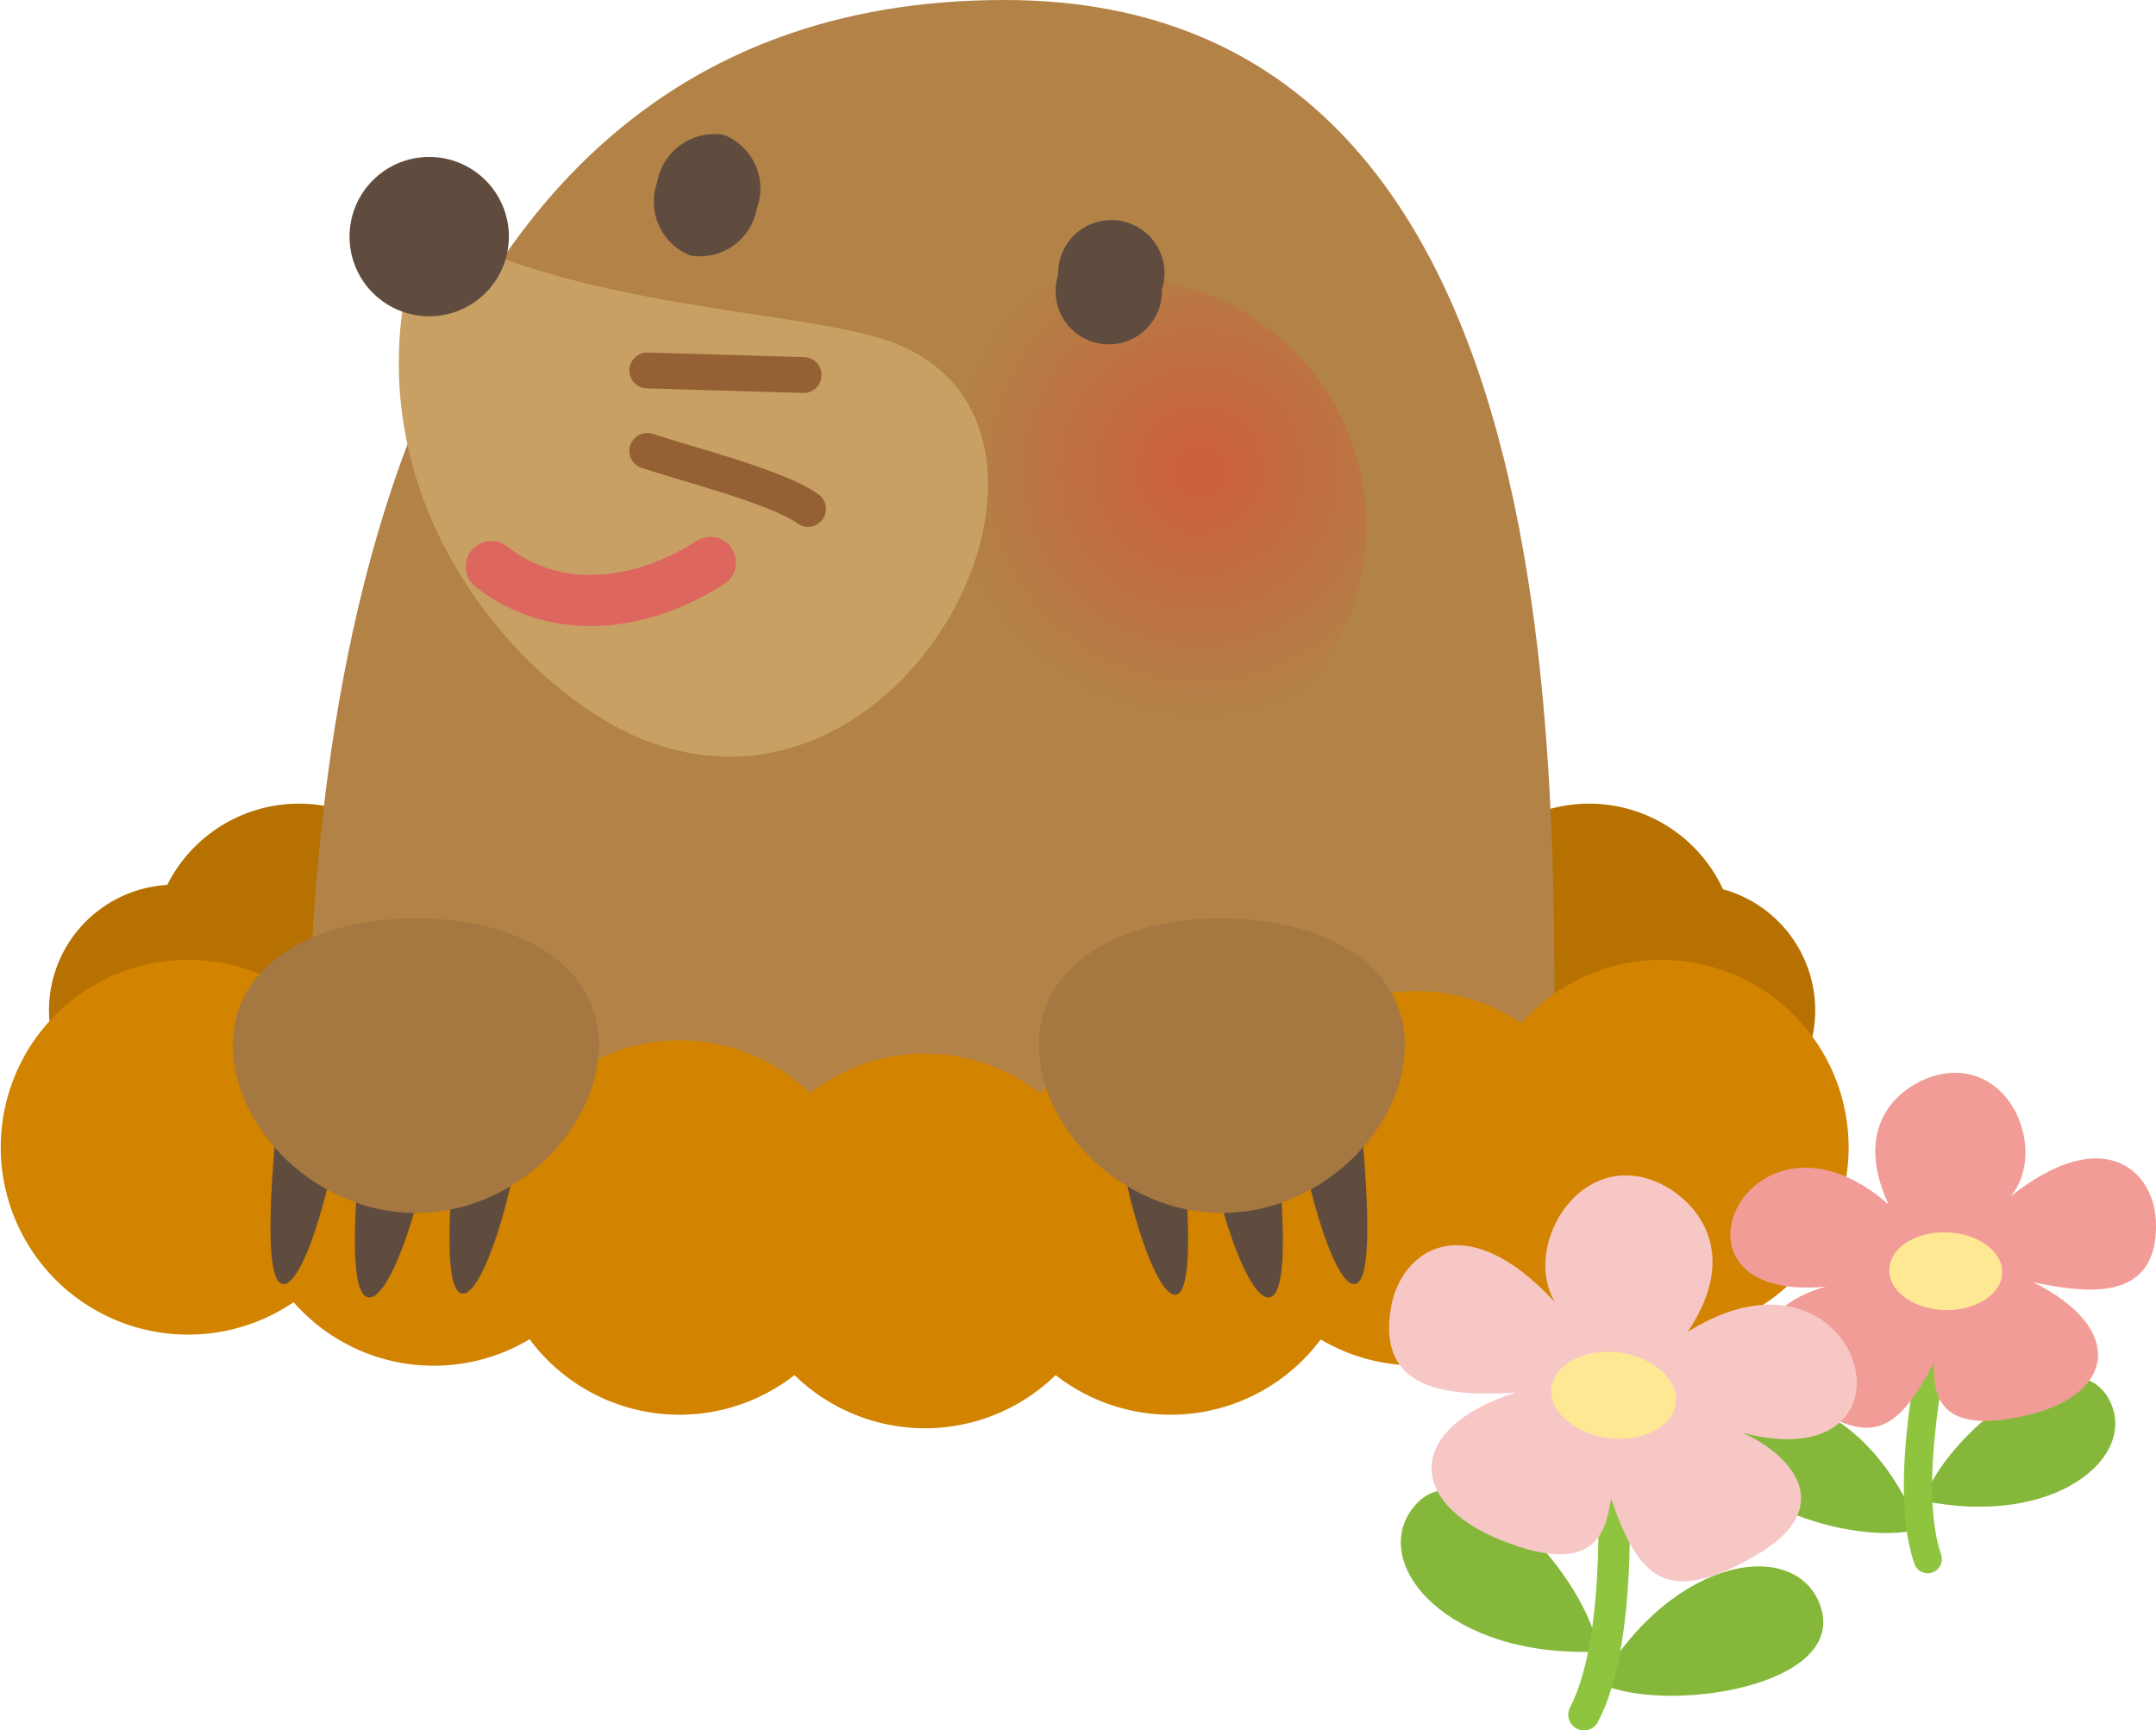 <svg xmlns="http://www.w3.org/2000/svg" xmlns:xlink="http://www.w3.org/1999/xlink" viewBox="0 0 108.25 86.88"><defs><style>.cls-1{fill:#b67100;}.cls-2{fill:#b28247;}.cls-3{fill:#d28300;}.cls-4{fill:#604c3f;}.cls-5{fill:#a57841;}.cls-6{fill:url(#radial-gradient);}.cls-7{fill:#c9a063;}.cls-11,.cls-14,.cls-8,.cls-9{fill:none;stroke-linecap:round;stroke-linejoin:round;}.cls-8{stroke:#956134;stroke-width:1.8px;}.cls-9{stroke:#dd665f;stroke-width:2.57px;}.cls-10{fill:#85b83a;}.cls-11,.cls-14{stroke:#8ec43e;}.cls-11{stroke-width:1.42px;}.cls-12{fill:#f29c97;}.cls-13{fill:#ffe893;}.cls-14{stroke-width:1.58px;}.cls-15{fill:#f7c7c6;}</style><radialGradient id="radial-gradient" cx="-1190.67" cy="20.74" r="12.49" gradientTransform="matrix(-0.99, -0.16, -0.16, 0.99, -1115.23, -187.41)" gradientUnits="userSpaceOnUse"><stop offset="0" stop-color="#cd5e3b"/><stop offset="1" stop-color="#b28247"/></radialGradient></defs><g id="レイヤー_2" data-name="レイヤー 2"><g id="イラスト"><path class="cls-1" d="M22.41,47.74A7.4,7.4,0,1,1,15,40.35,7.39,7.39,0,0,1,22.41,47.74Z"/><path class="cls-1" d="M15.08,50.73a6.31,6.31,0,1,1-6.31-6.31A6.3,6.3,0,0,1,15.08,50.73Z"/><path class="cls-1" d="M91.14,50.73a6.31,6.31,0,1,1-6.32-6.31A6.31,6.31,0,0,1,91.14,50.73Z"/><path class="cls-1" d="M87.19,47.74a7.4,7.4,0,1,1-7.4-7.39A7.4,7.4,0,0,1,87.19,47.74Z"/><path class="cls-2" d="M78,58.28C78,41.69,80.47,0,50.43,0c-34.29,0-35,43.48-35,56.48C23.54,61.64,57.16,68.59,78,58.28Z"/><path class="cls-3" d="M83.38,48.19a9.4,9.4,0,0,0-7,3.19,9.39,9.39,0,0,0-12.81,2.17,9.39,9.39,0,0,0-11.35,1.34,9.37,9.37,0,0,0-11.55,0,9.38,9.38,0,0,0-11.34-1.34,9.4,9.4,0,0,0-12.82-2.17,9.41,9.41,0,1,0-1.77,14,9.36,9.36,0,0,0,11.85,1.86,9.37,9.37,0,0,0,13.3,1.8,9.38,9.38,0,0,0,13.11,0,9.39,9.39,0,0,0,13.31-1.79A9.37,9.37,0,0,0,78.1,65.4a9.42,9.42,0,1,0,5.28-17.21Z"/><path class="cls-4" d="M56.33,57.37C56.11,58.42,57.82,65,59,65s.4-7,.4-7.66S56.53,56.38,56.33,57.37Z"/><path class="cls-4" d="M60.84,57.56c-.23,1.06,1.6,7.66,2.87,7.58s.43-7,.43-7.65S61.06,56.58,60.84,57.56Z"/><path class="cls-4" d="M65.39,56.89c-.2,1.06,1.46,7.66,2.62,7.58s.39-7,.39-7.65S65.59,55.91,65.39,56.89Z"/><path class="cls-5" d="M70.54,52.48c0,4.09-4.12,8.42-9.19,8.42s-9.19-4.33-9.19-8.42,4.12-6.37,9.19-6.37S70.54,48.4,70.54,52.48Z"/><path class="cls-4" d="M25.9,57.37c.21,1.05-1.49,7.65-2.68,7.58s-.39-7-.39-7.66S25.7,56.38,25.9,57.37Z"/><path class="cls-4" d="M21.38,57.56c.23,1.06-1.59,7.66-2.86,7.58s-.43-7-.43-7.65S21.17,56.58,21.38,57.56Z"/><path class="cls-4" d="M16.83,56.89c.21,1.06-1.45,7.66-2.61,7.58s-.39-7-.39-7.65S16.64,55.91,16.83,56.89Z"/><path class="cls-5" d="M11.69,52.48c0,4.09,4.11,8.42,9.19,8.42s9.19-4.33,9.19-8.42S26,46.11,20.88,46.11,11.69,48.4,11.69,52.48Z"/><path class="cls-6" d="M43.79,24.39a12.49,12.49,0,1,0,14.35-10.3A12.49,12.49,0,0,0,43.79,24.39Z"/><path class="cls-7" d="M21.29,11.21c7.63,4.25,18.43,4.33,23.09,5.83C56.26,20.84,46,42.32,32.5,37.21,26,34.74,16.59,24.21,21.29,11.21Z"/><path class="cls-4" d="M25.55,11.88a4,4,0,1,1-4-4A4,4,0,0,1,25.55,11.88Z"/><line class="cls-8" x1="32.5" y1="18.6" x2="40.35" y2="18.83"/><path class="cls-8" d="M32.5,22.64c2,.67,6.5,1.79,8.07,2.91"/><path class="cls-9" d="M24.67,28.45c3.14,2.47,7.35,2.12,11-.21"/><path class="cls-4" d="M58.34,14.54a2.67,2.67,0,1,1-5.21-.74,2.67,2.67,0,1,1,5.21.74Z"/><path class="cls-4" d="M38,10.47a2.91,2.91,0,0,1-3.34,2.36A2.92,2.92,0,0,1,33,9.13a2.92,2.92,0,0,1,3.34-2.36A2.9,2.9,0,0,1,38,10.47Z"/><path class="cls-10" d="M105.88,70.24c1.56,2.84-2.64,6.47-9.29,5.12C97.51,72.19,104,66.84,105.88,70.24Z"/><path class="cls-10" d="M87,71.77c1.52-2.86,6.86-1.32,9.36,5C93.2,77.72,85.17,75.2,87,71.77Z"/><path class="cls-11" d="M97.48,65.75c-.31,1.59-2,8.76-.69,12.53"/><path class="cls-12" d="M97.48,53.93c3.57-.67,5.31,3.93,3.48,6.13,4.69-3.72,7.22-1.26,7.29,1.32.1,4-3.41,3.58-6.16,3,4.58,2.27,4.22,5.66-.45,6.71s-4.52-1.44-4.55-2.65c-1.8,3.41-3.19,4.43-6.76,1.62s-.94-4.86,1.35-5.46c-9,.86-3.84-10.24,3.14-4.13C92.84,56.2,95.74,54.26,97.48,53.93Z"/><path class="cls-13" d="M100.52,64c-.1,1.07-1.46,1.86-3,1.77s-2.76-1-2.65-2.12,1.47-1.86,3-1.77S100.63,62.9,100.52,64Z"/><path class="cls-10" d="M70.94,75.71c-2.21,2.85,1.78,7.55,9.31,7.21C79.79,79.29,73.57,72.3,70.94,75.71Z"/><path class="cls-10" d="M91.4,80.63c-1.18-3.4-7.3-2.63-11.12,3.87C83.57,86.09,92.81,84.7,91.4,80.63Z"/><path class="cls-14" d="M80.92,72.22c.07,1.8.64,10-1.39,13.87"/><path class="cls-15" d="M82.94,59.25c-3.8-1.35-6.49,3.41-4.87,6.13-4.51-4.89-7.7-2.62-8.22.21-.8,4.41,3.13,4.5,6.25,4.33-5.42,1.71-5.6,5.48-.66,7.44s5.21-.8,5.45-2.12c1.39,4,2.75,5.4,7.14,2.93s1.87-5.17-.54-6.23c9.67,2.49,6-10.58-2.75-5.07C87.65,62.53,84.79,59.91,82.94,59.25Z"/><path class="cls-13" d="M77.88,69.75c-.06,1.2,1.3,2.3,3,2.47s3.21-.67,3.27-1.86-1.29-2.3-3-2.47S78,68.56,77.88,69.75Z"/></g></g></svg>